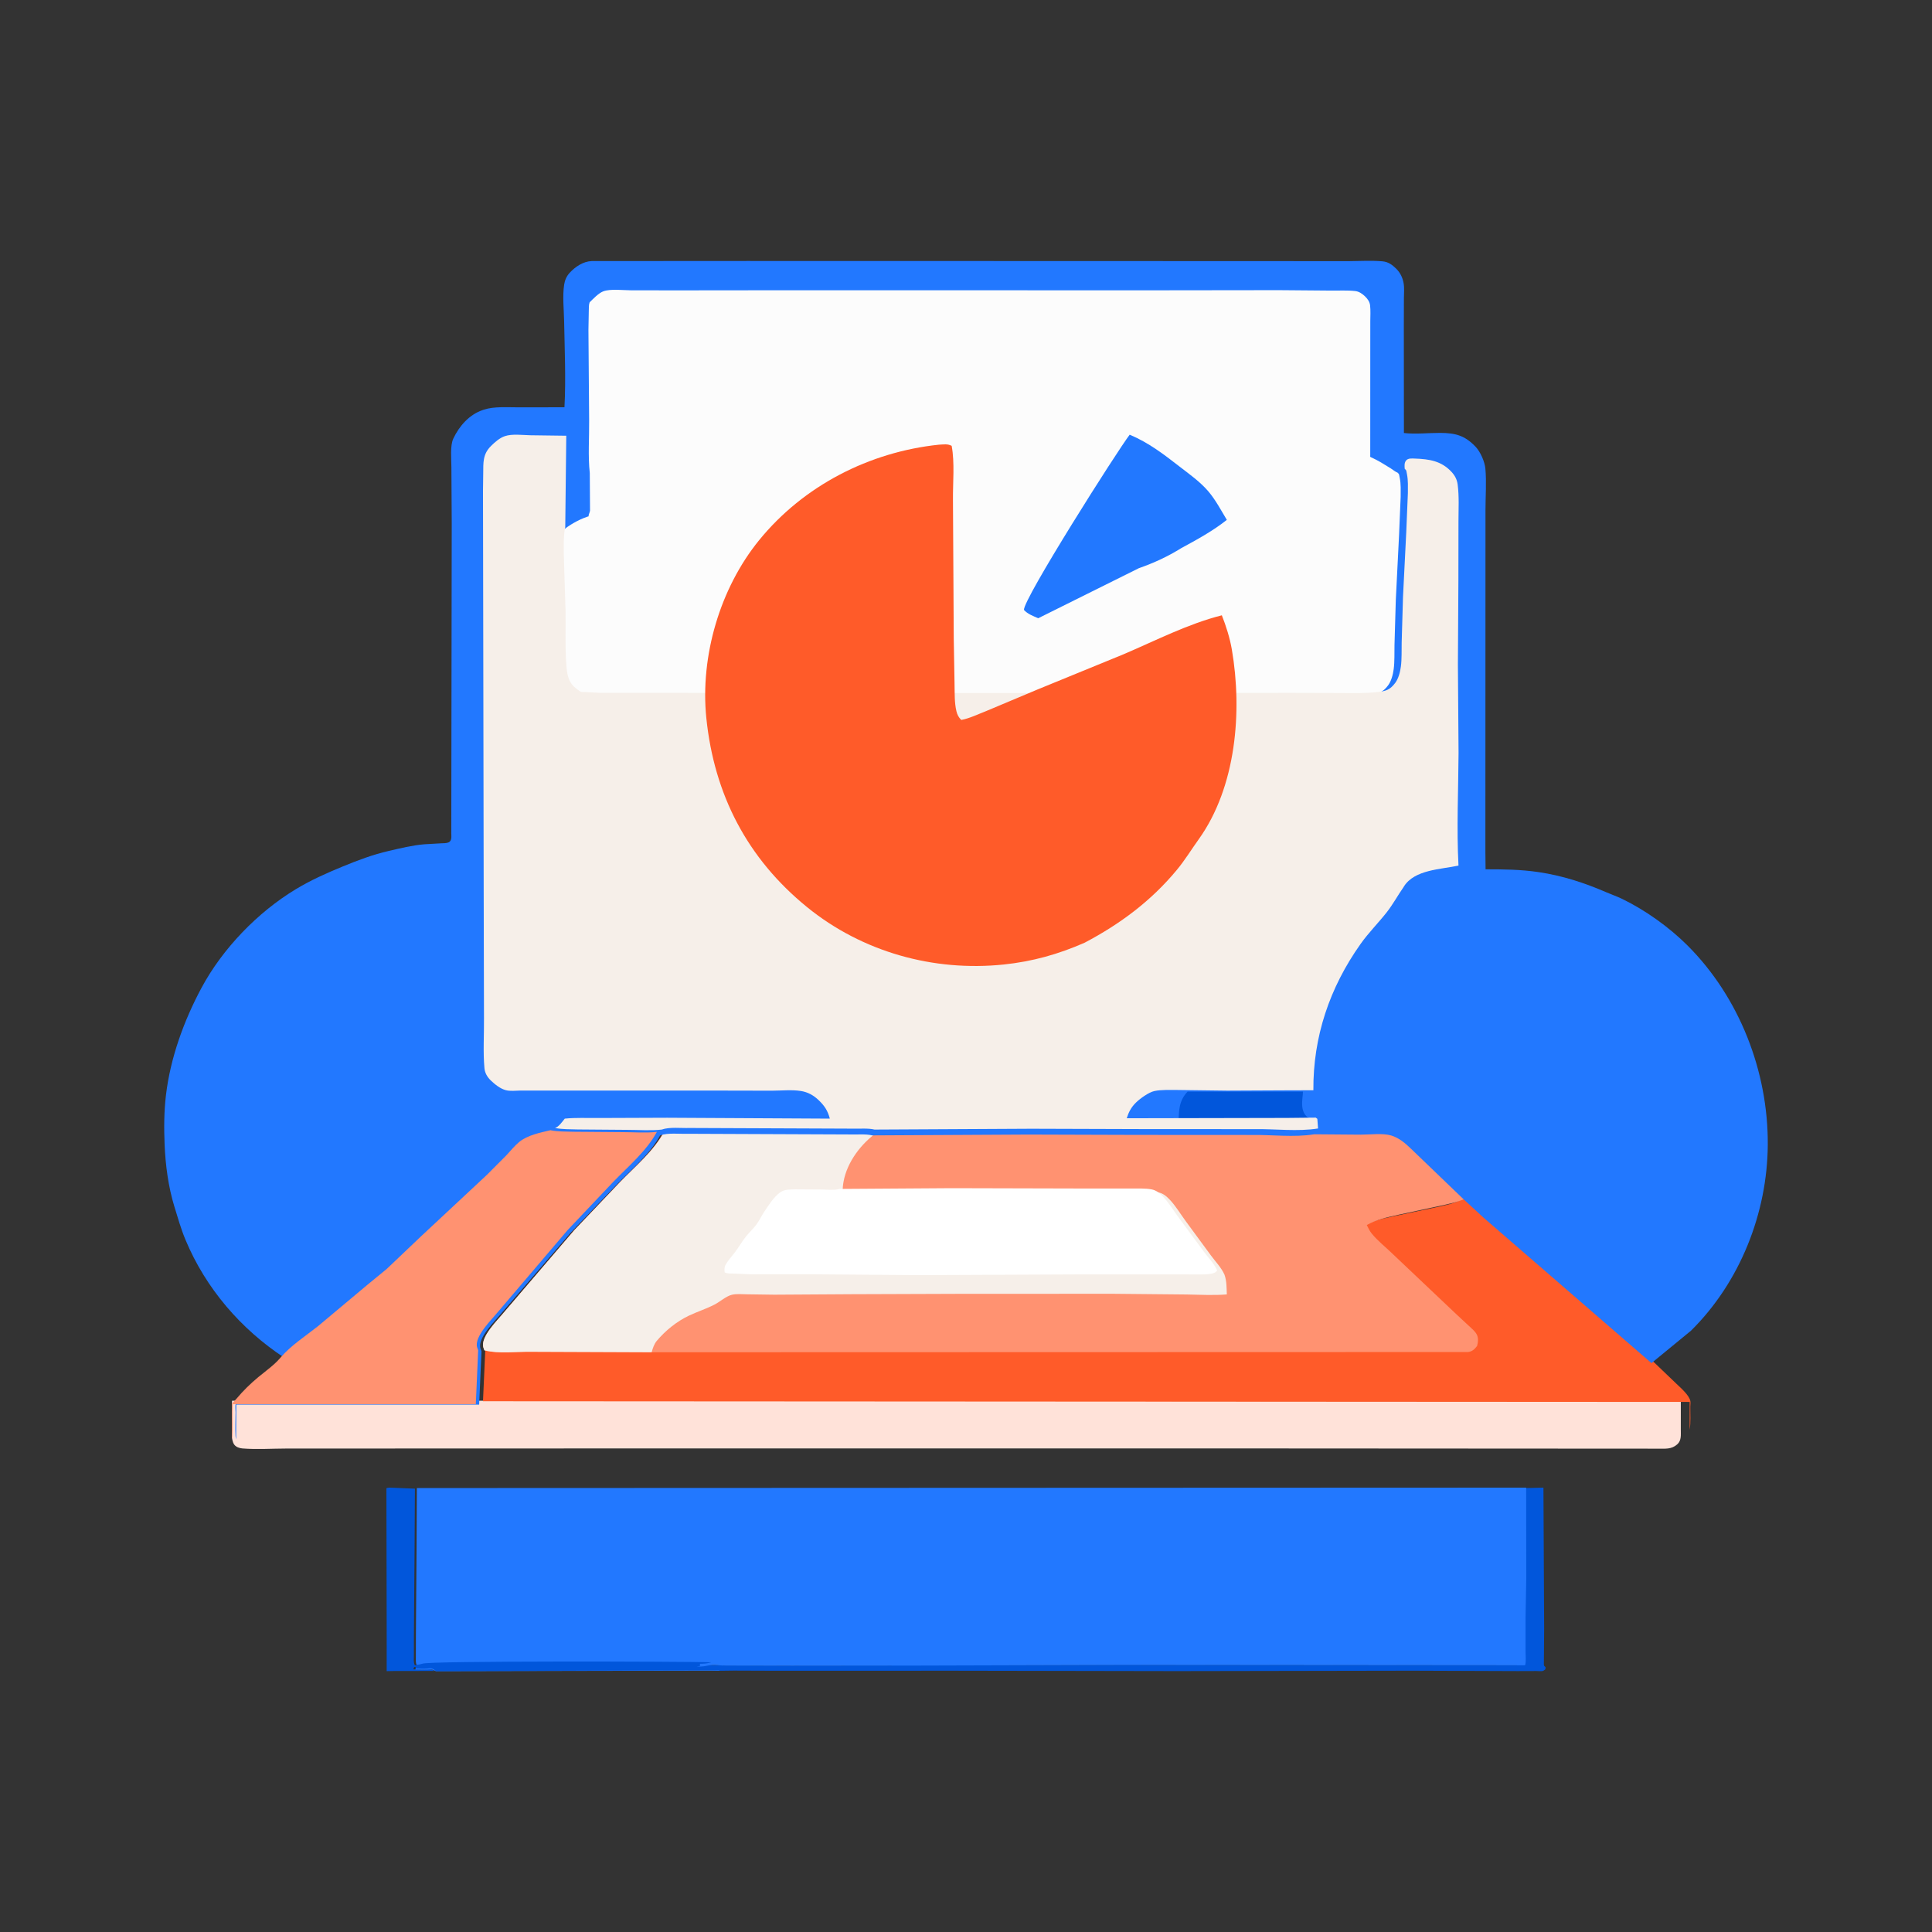 <svg width="200" height="200" viewBox="0 0 200 200" fill="none" xmlns="http://www.w3.org/2000/svg">
<rect x="0" y="0" width="200" height="200" fill="#333333" stroke="none"/>
<path d="M45 172.976L40.765 172.983C40.404 172.982 40.029 173 40.029 173L40.029 172.503C40.029 172.503 40.032 170.584 40.031 169.893L40.023 165.692L40 154.064C40.205 153.966 40.477 154.009 40.706 154.012L42.953 154.105L42.917 160.426L42.848 169.366L42.844 171.412C42.844 171.715 42.793 172.087 42.935 172.365L43.532 172.508C43.308 172.541 43.102 172.58 42.876 172.568L42.791 172.806C43.227 172.803 43.662 172.839 44.097 172.807C44.503 172.777 44.636 172.781 45 172.976Z" fill="#0156DB"/>
<path d="M157.149 154.062L159.777 154L159.849 168.653L159.82 172.296C159.819 172.619 160.112 172.433 159.953 172.829C159.871 172.879 159.8 172.951 159.709 172.979C159.558 173.024 159.211 172.982 159.044 172.983L157.127 172.99L146.157 172.949L121.857 172.992L98.628 172.951L80.486 172.957L75.96 172.94C75.273 172.937 74.548 172.983 73.864 172.931L73.818 172.918C73.318 172.648 72.22 172.788 71.645 172.788C71.426 172.788 71.172 172.841 71 172.704L71.331 172.639L71.317 172.536L71.293 172.511C71.665 172.508 72.019 172.504 72.386 172.433L72.465 172.417C73.005 172.282 73.87 172.405 74.453 172.402L81.238 172.415L93.862 172.401L115.893 172.337L157.036 172.37C157.161 171.991 157.083 171.36 157.083 170.953L157.085 167.404L157.16 163.367L157.149 154.062Z" fill="#0156DB"/>
<path d="M49.085 145.001L173.998 145.073L173.997 147.97C173.99 148.522 174.081 149.109 173.636 149.511C173.032 150.055 172.383 149.963 171.626 149.966L124.805 149.939L71.47 149.94L38.718 149.95L29.632 149.953C28.147 149.956 26.589 150.062 25.111 149.945C24.798 149.92 24.446 149.809 24.25 149.546C24.065 149.299 24.006 148.878 24 148.576L24.021 145L49.085 145.001Z" fill="#FFE2D9"/>
<path d="M151.527 124L153.662 125.95L171.002 140.813L173.548 143.252C173.991 143.676 174.86 144.423 174.986 145.035C175.02 145.198 174.981 145.438 174.979 145.613C174.97 146.378 175.04 147.252 174.914 148L174.915 145.128L50 145.057L50.242 139.604C51.745 139.98 53.462 139.73 55.005 139.75L67.399 139.798L151.372 139.776C151.827 139.721 152.042 139.509 152.316 139.165C152.421 138.799 152.47 138.342 152.277 137.992C152.094 137.661 151.759 137.396 151.482 137.143L150.135 135.913L143.612 129.844C142.907 129.165 142.097 128.558 141.476 127.801C141.265 127.543 141.12 127.246 140.975 126.948C142.013 126.377 143.1 126.161 144.248 125.908L149.012 124.902C149.79 124.719 150.905 124.51 151.527 124Z" fill="#FF5B29"/>
<path d="M68.707 117.183C69.515 116.888 70.723 117.046 71.589 117.015L88.44 117.085C89.153 117.112 90.066 117.014 90.747 117.182L106.99 117.095L118.27 117.131L130.112 117.138C132.249 117.103 134.58 117.412 136.686 117.067L141.498 117.105C142.448 117.11 143.792 116.925 144.682 117.196C145.481 117.439 146.131 117.997 146.72 118.57L152.113 123.792C151.486 124.314 150.364 124.529 149.581 124.717L144.785 125.748C143.629 126.007 142.534 126.228 141.49 126.814C141.635 127.119 141.781 127.423 141.994 127.687C142.619 128.464 143.435 129.086 144.144 129.782L150.711 136.003L152.068 137.263C152.346 137.523 152.684 137.794 152.868 138.134C153.062 138.492 153.013 138.961 152.907 139.336C152.631 139.688 152.415 139.905 151.957 139.962L67.419 139.985L54.94 139.936C53.387 139.915 51.659 140.171 50.146 139.786L50.038 139.486C49.716 138.387 51.532 136.639 52.163 135.862L59.435 127.35L64.167 122.367C65.719 120.768 67.649 119.152 68.707 117.183Z" fill="#FF9271"/>
<path d="M68.749 117.183C69.559 116.888 70.77 117.046 71.638 117.015L88.528 117.085C89.243 117.112 90.158 117.014 90.84 117.182C89.169 118.361 87.705 120.254 87.324 122.318C87.258 122.675 87.227 123.019 87.238 123.382L99.016 123.303L113.284 123.339L117.871 123.337C118.518 123.348 119.249 123.305 119.881 123.427C120.375 123.522 120.703 123.791 121.045 124.141C121.707 124.82 122.199 125.679 122.766 126.439L125.36 129.971C125.849 130.638 126.406 131.183 126.756 131.947C126.993 132.613 126.973 133.297 127 133.997C125.62 134.115 124.206 134.022 122.821 134.005L115.262 133.932L99.688 133.936L88.173 133.976L80.146 134.026L77.315 133.986C76.825 133.979 76.235 133.921 75.758 134.036C75.174 134.177 74.524 134.76 73.978 135.043C73.118 135.49 72.194 135.78 71.321 136.193C70.054 136.793 68.889 137.737 67.983 138.812C67.718 139.127 67.564 139.591 67.459 139.985L54.952 139.936C53.395 139.915 51.663 140.171 50.146 139.786L50.038 139.486C49.716 138.387 51.535 136.639 52.168 135.862L59.456 127.35L64.2 122.367C65.755 120.768 67.689 119.152 68.749 117.183Z" fill="#F6EFE9"/>
<path d="M98.55 123L112.669 123.036L117.209 123.034C117.849 123.045 118.572 123.003 119.197 123.122C119.686 123.216 120.011 123.481 120.349 123.826C121.004 124.495 121.491 125.341 122.052 126.09L124.619 129.568C125.103 130.225 125.653 130.762 126 131.515C125.882 131.684 125.765 131.749 125.57 131.808C125.089 131.953 124.482 131.93 123.982 131.93L121.585 131.925L111.487 131.927L95.101 132L83.529 131.91L77.741 131.918L75.946 131.84C75.654 131.828 75.266 131.865 75.014 131.708C74.995 131.447 74.974 131.189 75.104 130.95C75.349 130.499 75.738 130.083 76.05 129.676C76.465 129.135 76.799 128.529 77.224 127.999C77.559 127.581 77.963 127.216 78.285 126.789C78.61 126.361 78.837 125.841 79.144 125.392C79.598 124.728 80.09 123.923 80.751 123.443C81.226 123.099 81.779 123.139 82.336 123.122L85.108 123.139C85.617 123.148 86.258 123.219 86.751 123.112L86.896 123.078L98.55 123Z" fill="white"/>
<path d="M43.155 154.043L157.989 154L158 163.347L157.925 167.402L157.924 170.966C157.923 171.375 158.001 172.009 157.876 172.389L116.674 172.356L94.611 172.421L81.969 172.435L75.174 172.422C74.59 172.424 73.724 172.301 73.183 172.436L73.104 172.453C72.737 172.524 72.381 172.528 72.009 172.531L72.033 172.556L72.047 172.66L71.716 172.725C71.888 172.862 72.142 172.809 72.361 172.809C72.938 172.809 74.037 172.668 74.537 172.94L45.113 173C44.765 172.804 44.637 172.8 44.249 172.83C43.834 172.862 43.418 172.827 43 172.83L43.081 172.591C43.298 172.603 43.495 172.563 43.709 172.53L43.138 172.386C43.002 172.108 43.051 171.733 43.05 171.429L43.055 169.374L43.121 160.392L43.155 154.043Z" fill="#2278FF"/>
<path d="M43.719 172.231C43.994 171.91 71.06 171.99 73.625 172.078L73.546 172.104C73.173 172.221 72.812 172.227 72.435 172.233L72.459 172.274L72.473 172.444L72.137 172.55C72.311 172.775 72.57 172.688 72.792 172.688C73.377 172.687 74.492 172.457 75 172.901L45.144 173C44.791 172.68 44.661 172.673 44.268 172.722C43.846 172.774 43.424 172.717 43 172.721L43.082 172.33C43.302 172.35 43.502 172.286 43.719 172.231Z" fill="#0156DB"/>
<path d="M29.457 140.567C24.927 137.584 21.3 133.372 19.203 128.347C18.736 127.228 18.404 126.054 18.049 124.896C17.424 122.863 17.13 120.614 17.041 118.495C16.969 116.783 16.978 115.077 17.18 113.372C17.636 109.515 19.034 105.662 20.863 102.255C23.041 98.195 26.677 94.431 30.624 92.049C32.173 91.113 33.778 90.399 35.447 89.711C37.038 89.056 38.581 88.471 40.264 88.084C41.465 87.807 42.67 87.507 43.902 87.402L45.658 87.3C45.896 87.287 46.214 87.302 46.434 87.204C46.806 87.039 46.715 86.582 46.717 86.238L46.763 54.17L46.728 48.343C46.728 47.536 46.58 46.137 46.927 45.403C47.548 44.088 48.58 42.915 49.992 42.44L50.119 42.399C51.163 42.062 52.51 42.168 53.607 42.166L58.433 42.161C58.589 39.226 58.452 36.213 58.399 33.272C58.377 32.056 58.218 30.674 58.4 29.473C58.469 29.013 58.649 28.592 58.967 28.246C59.557 27.608 60.37 27.059 61.256 27.026L77.371 27.016L111.319 27.023L133.706 27.032L139.539 27.036C140.698 27.029 141.935 26.951 143.086 27.049C143.694 27.1 144.103 27.389 144.526 27.806C144.942 28.215 145.191 28.718 145.297 29.292C145.391 29.801 145.337 30.367 145.332 30.884L145.323 33.761L145.333 44.825C146.541 44.965 147.868 44.809 149.088 44.814C150.667 44.821 151.642 45.082 152.749 46.243C153.256 46.775 153.701 47.797 153.767 48.519C153.891 49.895 153.778 51.383 153.777 52.77L153.774 61.726L153.767 88.152L153.786 89.99C155.632 89.989 157.429 90.007 159.257 90.278C161.758 90.649 163.994 91.38 166.309 92.378C166.845 92.609 167.401 92.8 167.927 93.055C170.328 94.219 172.8 95.987 174.689 97.874C180.065 103.242 183.044 110.921 183 118.487C182.959 125.58 180.12 132.745 175.05 137.753L170.961 141.109L153.569 126.046L151.428 124.07L146.055 118.906C145.469 118.34 144.821 117.789 144.026 117.549C143.138 117.281 141.8 117.463 140.853 117.459L136.059 117.421C133.962 117.762 131.639 117.457 129.51 117.491L117.713 117.484L106.475 117.449L90.293 117.535C89.615 117.368 88.706 117.465 87.995 117.438L71.207 117.369C70.344 117.4 69.141 117.244 68.336 117.535C67.282 119.482 65.359 121.08 63.814 122.661L59.099 127.588L51.855 136.004C51.226 136.772 49.417 138.501 49.737 139.587L49.845 139.884L49.602 145.409L24.464 145.408L24.443 149C24.415 148.884 24.389 148.778 24.382 148.659C24.335 147.846 24.381 147.005 24.385 146.19C24.386 146.004 24.331 145.536 24.39 145.376C24.437 145.247 24.726 144.977 24.83 144.854C25.545 144.013 26.27 143.312 27.125 142.611C27.895 141.98 28.728 141.412 29.383 140.655L29.457 140.567Z" fill="#2278FF"/>
<path d="M122.941 113L134.88 113C134.905 113.664 134.297 115.504 136 115.967L122 116C122.063 114.996 122.006 113.987 122.941 113Z" fill="#0156DB"/>
<path d="M56.981 117C57.752 117.158 58.564 117.133 59.348 117.159L64.462 117.199C65.608 117.198 66.87 117.304 68 117.171C66.945 119.14 65.022 120.757 63.475 122.356L58.758 127.34L51.51 135.853C50.88 136.63 49.071 138.379 49.391 139.478L49.499 139.778L49.256 145.367L24.103 145.366L24.082 149C24.054 148.883 24.027 148.776 24.021 148.655C23.974 147.833 24.02 146.982 24.024 146.158C24.025 145.969 23.97 145.496 24.028 145.334C24.076 145.204 24.365 144.931 24.47 144.806C25.185 143.955 25.91 143.246 26.765 142.537C27.535 141.899 28.37 141.324 29.025 140.558L29.099 140.469C30.166 139.245 31.645 138.299 32.904 137.297L38.053 132.986L40.04 131.355L43.6 127.969L50.408 121.615L52.435 119.581C52.857 119.131 53.269 118.608 53.745 118.218C54.613 117.506 55.92 117.251 56.981 117Z" fill="#FF9271"/>
<path d="M61.054 48.972C60.859 47.205 61.007 45.309 60.988 43.528L60.915 34.157L60.952 32.162C60.963 31.882 60.941 31.559 61.039 31.296C61.419 30.927 61.949 30.354 62.445 30.162C63.166 29.881 64.535 30.05 65.338 30.053L70.333 30.058L81.958 30.046L119.048 30.053L132.392 30.037L137.707 30.081C138.561 30.094 139.467 30.035 140.31 30.132C140.689 30.175 141.042 30.424 141.308 30.681C141.566 30.93 141.788 31.236 141.83 31.599C141.893 32.137 141.853 32.72 141.852 33.261L141.85 36.294L141.847 47.119C141.848 47.267 141.798 47.283 141.937 47.343C142.645 47.651 143.31 48.08 143.966 48.484C144.163 48.605 144.458 48.856 144.669 48.924C144.817 49.067 144.83 49.071 144.862 49.273L144.905 49.495C145.032 50.128 144.995 50.79 144.995 51.432L144.83 55.4L144.493 62.113L144.357 66.799C144.338 67.606 144.381 68.475 144.274 69.272C144.201 69.824 144.032 70.499 143.69 70.956C143.131 71.703 142.686 71.802 141.805 71.9C140.577 72.036 139.319 71.996 138.085 71.99L132.95 71.977L113.554 71.996L82.212 71.986L68.888 71.977L61.701 71.973L60.224 71.896C60.122 71.89 59.865 71.906 59.776 71.869C59.597 71.795 59.315 71.555 59.16 71.431C58.474 70.879 58.34 70.035 58.273 69.216C58.116 67.281 58.224 65.369 58.18 63.436L58.007 57.795C58.004 56.853 57.962 55.921 58.133 54.99L58.153 54.977C58.955 54.347 59.833 53.818 60.808 53.488L60.937 53.447C60.937 53.303 60.922 53.355 60.963 53.248C61.01 53.126 61.044 53.004 61.079 52.877L61.054 48.972Z" fill="#FCFCFC"/>
<path d="M57.45 116.766C57.834 116.67 58.215 116.106 58.464 115.801C59.618 115.683 60.783 115.748 61.941 115.736L69.059 115.709L85.905 115.8C85.684 114.966 85.358 114.475 84.737 113.879C84.224 113.388 83.628 113.054 82.915 112.94C81.98 112.791 80.843 112.906 79.89 112.908L74.046 112.896L61.409 112.898L53.812 112.897C53.357 112.908 52.818 112.97 52.376 112.859C51.804 112.715 51.23 112.255 50.808 111.85C50.451 111.505 50.195 111.083 50.15 110.583C49.995 108.893 50.119 107.114 50.102 105.409L50.072 92.185L50 50.836L50.023 49.021C50.036 47.894 49.958 47.029 50.835 46.161C51.234 45.767 51.723 45.332 52.26 45.151C53.027 44.892 54.091 45.042 54.895 45.058L58.62 45.107L58.514 54.619L58.494 54.633C58.322 55.569 58.365 56.507 58.367 57.455L58.542 63.131C58.587 65.075 58.477 66.999 58.636 68.946C58.703 69.77 58.837 70.619 59.526 71.174C59.681 71.299 59.965 71.541 60.145 71.616C60.234 71.653 60.493 71.637 60.595 71.643L62.078 71.72L69.298 71.724L82.68 71.733L114.162 71.743L133.644 71.724L138.801 71.738C140.041 71.743 141.305 71.783 142.538 71.646C143.423 71.548 143.869 71.449 144.432 70.697C144.775 70.237 144.945 69.558 145.018 69.003C145.125 68.2 145.082 67.326 145.101 66.514L145.238 61.8L145.577 55.045L145.743 51.052C145.742 50.406 145.779 49.74 145.652 49.104L145.609 48.881C145.577 48.677 145.564 48.673 145.415 48.529C145.397 48.237 145.358 47.924 145.554 47.677C145.76 47.418 146.156 47.46 146.46 47.471C147.96 47.525 149.214 47.71 150.274 48.863C150.625 49.245 150.831 49.654 150.898 50.168C151.058 51.411 150.983 52.703 150.98 53.955L150.972 60.154L150.922 68.795L150.989 77.946C150.968 81.808 150.78 85.752 150.982 89.606C149.154 90 146.436 90.02 145.338 91.759L145.275 91.863C144.685 92.709 144.196 93.621 143.558 94.434C142.683 95.547 141.667 96.559 140.848 97.715C137.64 102.24 135.922 107.327 135.96 112.863L133.164 112.871L127.045 112.9L121.855 112.834C121.106 112.84 120.221 112.79 119.489 112.948C118.915 113.072 118.005 113.732 117.583 114.149C117.097 114.628 116.841 115.127 116.638 115.762L133.205 115.728L136.205 115.697L136.37 115.822L136.444 116.82C134.339 117.159 132.009 116.855 129.874 116.89L118.037 116.883L106.763 116.848L90.528 116.933C89.848 116.767 88.935 116.864 88.222 116.837L71.379 116.768C70.514 116.799 69.307 116.644 68.499 116.934C67.365 117.065 66.1 116.96 64.951 116.962L59.824 116.922C59.037 116.896 58.224 116.921 57.45 116.766Z" fill="#F6EFE9"/>
<path d="M117.878 58.827L107.477 64C106.94 63.762 106.402 63.578 106.001 63.143C105.868 62.097 115.694 46.618 116.944 45C118.928 45.828 120.495 47.052 122.17 48.347C123.182 49.129 124.253 49.889 125.084 50.862C125.837 51.744 126.403 52.828 127 53.815C125.592 54.945 123.879 55.879 122.287 56.741C120.848 57.635 119.483 58.259 117.878 58.827Z" fill="#2278FF"/>
<path d="M113 86L113.046 85.951L113.121 85.876C113.237 85.756 113.307 85.694 113.491 85.614C114.195 85.306 115.153 84.899 116 85.023C115.021 85.442 114.092 85.734 113 86Z" fill="#2278FF"/>
<path d="M97.185 46.034C97.657 46.017 98.097 45.921 98.516 46.154C98.846 47.882 98.629 50.003 98.651 51.789L98.732 66.068L98.814 70.792C98.838 71.714 98.79 72.724 99.008 73.621C99.099 73.998 99.232 74.252 99.509 74.528C100.398 74.358 101.195 73.954 102.035 73.632L107.4 71.377L116.293 67.737C119.615 66.322 122.971 64.584 126.484 63.696C126.925 64.808 127.32 66.065 127.522 67.245C128.618 73.648 127.974 81.469 124.079 86.899C123.327 87.948 122.652 89.056 121.827 90.051C119.162 93.269 115.952 95.655 112.281 97.589C109.554 98.785 106.89 99.533 103.916 99.845C96.641 100.607 89.26 98.548 83.553 93.91C77.363 88.878 73.925 82.253 73.118 74.319C72.469 67.932 74.531 60.898 78.586 55.918C83.192 50.261 90 46.79 97.185 46.034Z" fill="#FF5B29"/>
</svg>
